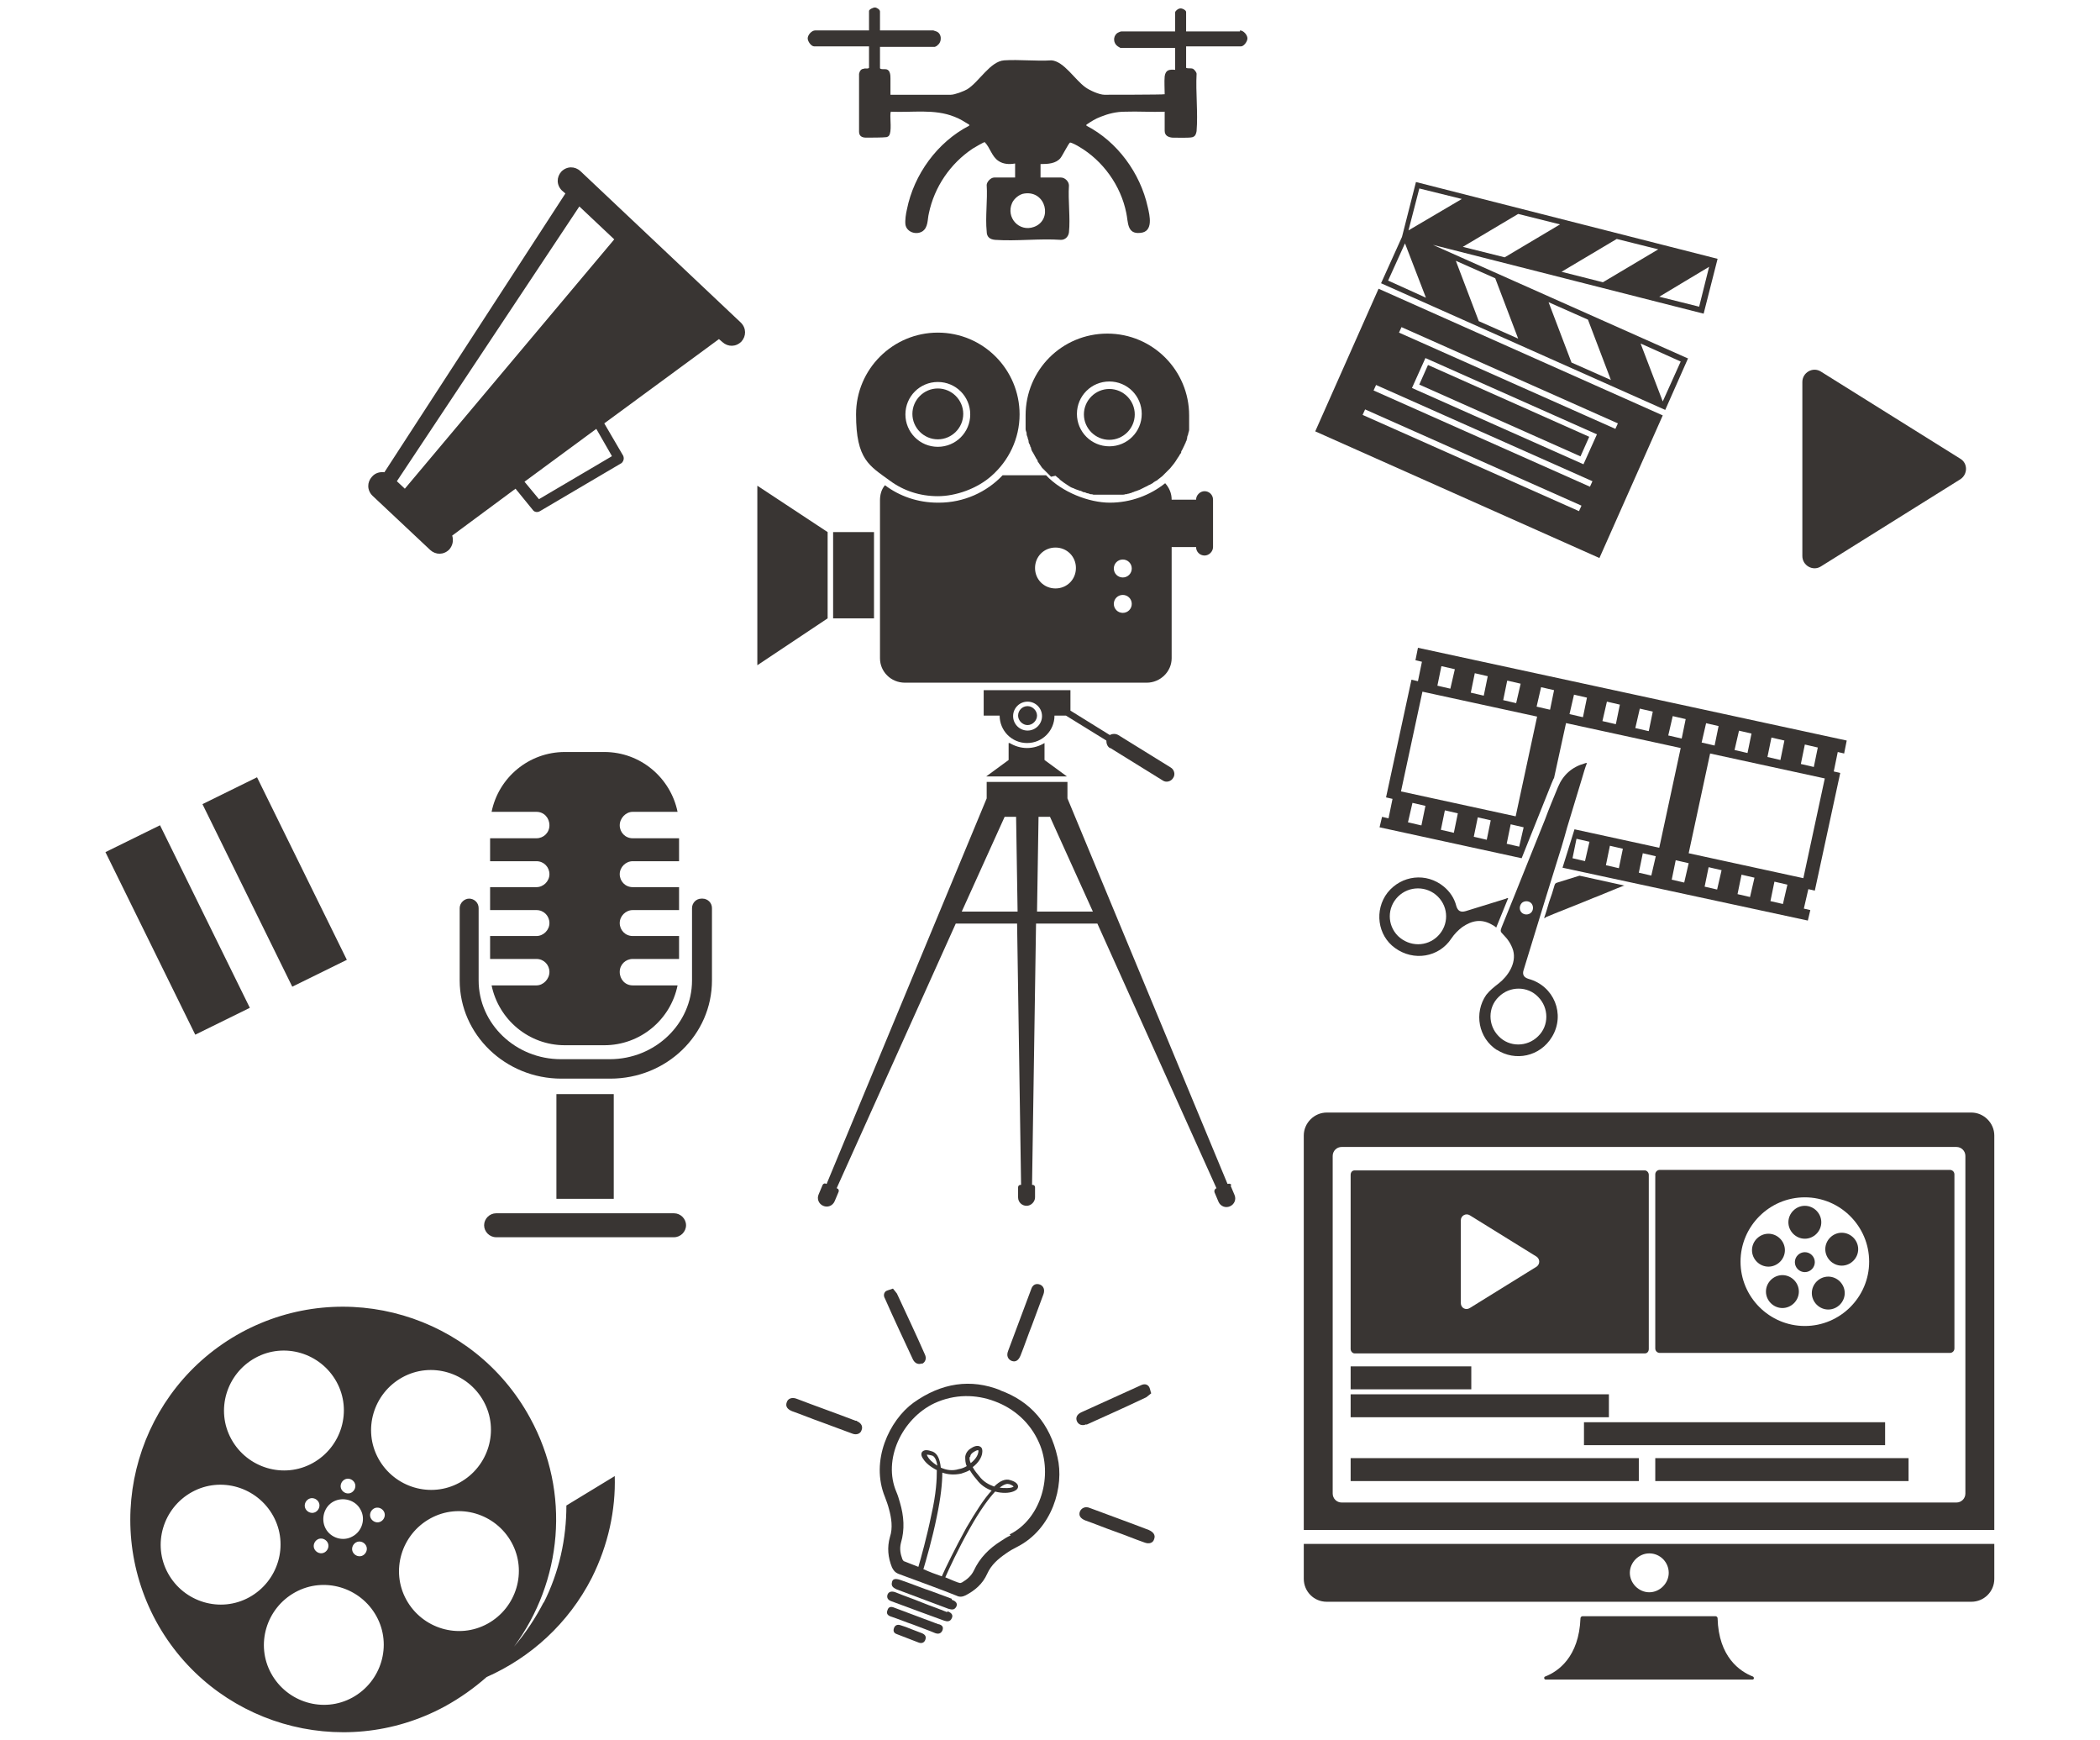 <?xml version="1.0" encoding="UTF-8"?>
<svg id="Calque_1" xmlns="http://www.w3.org/2000/svg" version="1.1" viewBox="0 0 421.2 349">
  <!-- Generator: Adobe Illustrator 29.8.0, SVG Export Plug-In . SVG Version: 2.1.1 Build 160)  -->
  <defs>
    <style>
      .st0 {
        fill: #393533;
      }
    </style>
  </defs>
  <path class="st0" d="M188.1,100.8c-4,0-7.7-1.3-10.6-3.5-.7.8-1,1.9-1,3v31.7c0,2.7,2.2,4.9,5,4.9h48.5c2.7,0,5-2.2,5-4.9v-22.3h4.9c0,1,.8,1.7,1.7,1.7s1.7-.8,1.7-1.7v-9.5c0-1-.8-1.7-1.7-1.7s-1.7.8-1.7,1.7h-4.9c0-1.3-.5-2.4-1.3-3.3-3,2.4-6.9,3.9-11.1,3.9s-9.6-2.1-12.8-5.5h-8.7c-3.2,3.4-7.8,5.5-12.8,5.5ZM225.2,112.2c1,0,1.8.8,1.8,1.8s-.8,1.8-1.8,1.8-1.8-.8-1.8-1.8.8-1.8,1.8-1.8ZM225.2,119.3c1,0,1.8.8,1.8,1.8s-.8,1.8-1.8,1.8-1.8-.8-1.8-1.8.8-1.8,1.8-1.8ZM211.7,109.8c2.3,0,4.1,1.8,4.1,4.1s-1.8,4.1-4.1,4.1-4.1-1.8-4.1-4.1,1.8-4.1,4.1-4.1Z"/>
  <rect class="st0" x="167.1" y="106.7" width="8.2" height="17.3"/>
  <polygon class="st0" points="166 106.7 151.9 97.4 151.9 133.4 166 124 166 106.7"/>
  <path class="st0" d="M188.1,77.9c-2.8,0-5.1,2.3-5.1,5.1s2.3,5.1,5.1,5.1,5.1-2.3,5.1-5.1-2.3-5.1-5.1-5.1Z"/>
  <path class="st0" d="M188.1,66.7c-9,0-16.4,7.3-16.4,16.4s2.7,10.3,6.8,13.3c2.7,2,6,3.1,9.6,3.1s7.9-1.5,10.8-4.1c3.4-3,5.6-7.4,5.6-12.3,0-9-7.3-16.4-16.4-16.4ZM188.1,89.6c-3.6,0-6.5-2.9-6.5-6.5s2.9-6.5,6.5-6.5,6.5,2.9,6.5,6.5-2.9,6.5-6.5,6.5Z"/>
  <path class="st0" d="M222.5,88.2c2.8,0,5.1-2.3,5.1-5.1s-2.3-5.1-5.1-5.1-5.1,2.3-5.1,5.1,2.3,5.1,5.1,5.1Z"/>
  <path class="st0" d="M211.7,95.4c.2.2.4.3.6.5.1,0,.2.2.3.3.3.2.5.4.8.6.3.2.6.4.9.6.3.2.6.4,1,.5.2.1.4.2.7.3.2,0,.4.2.6.2,0,0,0,0,0,0,0,0,0,0,0,0,.2,0,.5.2.7.3,0,0,0,0,.1,0,.2,0,.4.1.6.2.2,0,.5.1.7.2.2,0,.4,0,.6.1.2,0,.3,0,.5,0h0c.2,0,.4,0,.5,0,0,0,0,0,0,0h.1c.2,0,.3,0,.5,0,.5,0,1,0,1.5,0s.5,0,.7,0c.2,0,.3,0,.5,0,.2,0,.3,0,.4,0,.2,0,.4,0,.6,0,.2,0,.3,0,.5,0,.2,0,.4,0,.6-.1.2,0,.4,0,.5-.1,0,0,0,0,0,0,.1,0,.3,0,.4-.1.2,0,.4-.1.6-.2.2,0,.4-.2.6-.2.3-.1.5-.2.8-.3.4-.2.8-.4,1.2-.6.3-.1.5-.3.8-.4.1,0,.3-.2.4-.2,0,0,0,0,0,0,.2-.1.3-.2.4-.3.2-.1.3-.2.5-.3.1,0,.2-.1.3-.2.3-.2.6-.5.9-.7.2-.2.3-.3.5-.5l.6-.6c.2-.2.3-.3.5-.5.5-.6,1-1.2,1.4-1.9,0,0,0,0,0,0l.4-.6s0,0,0,0c.1-.2.2-.4.4-.6,0,0,0-.1,0-.2.1-.3.3-.5.4-.8.1-.2.2-.4.3-.6,0-.1.1-.3.2-.4,0-.2.1-.3.2-.5,0-.1,0-.2.1-.4,0,0,0,0,0-.1,0-.2.1-.5.2-.7,0-.3.2-.6.2-.9,0,0,0,0,0,0,0,0,0,0,0-.1,0-.2,0-.4,0-.6,0-.1,0-.3,0-.4,0-.3,0-.5,0-.8,0-.3,0-.6,0-1,0-9-7.3-16.4-16.4-16.4s-16.4,7.3-16.4,16.4,0,.6,0,.9c0,.3,0,.6,0,.9,0,.2,0,.3,0,.5,0,.2,0,.3,0,.4,0,.3.1.5.2.8,0,0,0,.1,0,.2,0,0,0,0,0,0,0,.2.1.5.2.7,0,.3.2.5.2.8,0,0,0,0,0,.1,0,0,0,0,0,0,0,.2.2.5.3.7,0,.2.1.4.2.5,0,0,0,.1,0,.2,0,0,0,.1.1.2,0,.2.2.4.3.6.2.3.3.6.5.9.1.2.2.4.4.6,0,0,0,0,0,.1s0,0,0,.1c.3.4.6.9.9,1.3,0,0,0,0,.1.1,0,0,0,0,0,0,.2.2.3.3.5.5.2.2.4.4.6.6.2.2.4.4.6.6h0s0,0,0,0ZM222.5,76.5c3.6,0,6.5,2.9,6.5,6.5s-2.9,6.5-6.5,6.5-6.5-2.9-6.5-6.5,2.9-6.5,6.5-6.5Z"/>
  <path class="st0" d="M206.1,141.6c-1.1,0-1.9.9-1.9,1.9s.9,1.9,1.9,1.9,1.9-.9,1.9-1.9-.9-1.9-1.9-1.9Z"/>
  <path class="st0" d="M209.5,149c-1,.6-2.2,1-3.5,1s-2.5-.4-3.5-1h-.2v3.4l-4.5,3.3h16.2l-4.5-3.3v-3.4h-.2Z"/>
  <path class="st0" d="M222.7,150l10.5,6.5c.7.5,1.7.2,2.1-.5.5-.7.2-1.7-.5-2.1l-10.5-6.5c-.5-.3-1.2-.3-1.7,0l-7.9-4.9v-4.1h-17.4v5.1h3.2c0,3,2.4,5.5,5.5,5.5s5.5-2.5,5.5-5.5h2.3l8.1,5c0,.6.2,1.2.7,1.5ZM206.1,146.5c-1.6,0-2.9-1.3-2.9-2.9s1.3-2.9,2.9-2.9,2.9,1.3,2.9,2.9-1.3,2.9-2.9,2.9Z"/>
  <path class="st0" d="M247,237.7c-.1-.3-.4-.4-.7-.3h-.1s-32.1-77.3-32.1-77.3v-3.3h-16.2v3.3l-32.1,77.3h-.1c-.3-.2-.6,0-.7.2l-.8,1.9c-.4.9,0,1.9.9,2.3.9.4,1.9,0,2.3-.9l.8-1.9c.1-.3,0-.6-.3-.7h-.1c0,0,23.9-53.1,23.9-53.1h12.3l.8,52.4h-.1c-.3,0-.5.2-.5.5v2c0,1,.8,1.7,1.7,1.7s1.7-.8,1.7-1.7v-2c0-.3-.2-.5-.5-.5h-.1l.8-52.4h12.3l23.9,53.1h-.1c-.3.2-.4.5-.3.8l.8,1.9c.4.9,1.4,1.3,2.3.9.9-.4,1.3-1.4.9-2.3l-.8-1.9ZM192.9,182.8l8.6-19h2.3l.3,19h-11.2ZM208,182.8l.3-19h2.3l8.6,19h-11.2Z"/>
  <path class="st0" d="M333.5,83.3l-57-25.4-12.7,28.6,57,25.4,12.7-28.6ZM281.1,65.6l43.4,19.3-.5,1.1-43.4-19.3.5-1.1ZM316.7,102.5l-43.4-19.3.5-1.1,43.4,19.3-.5,1.1ZM318.9,97.6l-43.4-19.3.5-1.1,43.4,19.3-.5,1.1ZM317.6,93.1l-34.4-15.3,2.7-6,34.4,15.3-2.7,6Z"/>
  <rect class="st0" x="299.6" y="64.7" width="4.3" height="35.4" transform="translate(103.7 324.5) rotate(-66)"/>
  <path class="st0" d="M338.6,71.9l-51.2-22.8,54.3,13.8,2.8-11-60.5-15.4-2.8,11-4.2,9.3,57,25.4,4.6-10.4ZM342.8,53.5l-2,8-8-2,10-6ZM324.2,47.9l8.4,2.1-11.1,6.6-8.3-2.1,11.1-6.6ZM304.5,42.9l8.4,2.1-11.1,6.6-8.4-2.1,11.1-6.6ZM284.7,37.8l8.5,2.1-10.7,6.3,2.2-8.5ZM278.4,56.3l3.4-7.5,4.2,10.9-7.5-3.4ZM296.6,64.4l-4.6-12.1,7.9,3.5,4.6,12.1-7.9-3.5ZM315.2,72.7l-4.6-12.1,7.9,3.5,4.6,12.1-7.9-3.5ZM329.1,68.9l8,3.6-3.6,8-4.4-11.5Z"/>
  <path class="st0" d="M369.9,151l.5-2.5-86-18.6-.5,2.5,1.3.3-.8,3.9-1.3-.3-5.1,23.6,1.3.3-.8,3.9-1.3-.3-.5,2.1,28.5,6.2c2-5,4-10,6-15,.2-.4.3-.8.5-1.1l2.4-11,23,5-4.3,20-17-3.7-2.4,7.7,49.2,10.6.5-2.1-1.3-.3.9-3.9,1.3.3,5.1-23.6-1.3-.3.8-3.9,1.3.3ZM302.4,136.5l2.6.6-.9,3.9-2.6-.6.8-3.9ZM295.8,135l2.6.6-.8,3.9-2.6-.6.8-3.9ZM289.2,133.6l2.6.6-.9,3.9-2.6-.6.8-3.9ZM285,165.5l-2.6-.6.9-3.9,2.6.6-.8,3.9ZM291.6,167l-2.6-.6.8-3.9,2.6.6-.8,3.9ZM298.2,168.4l-2.6-.6.8-3.9,2.6.6-.8,3.9ZM304.8,169.8l-2.6-.6.8-3.9,2.6.6-.9,3.9ZM304,163.7l-23-5,4.3-20,23,5-4.3,20ZM310.8,142.3l-2.6-.6.9-3.9,2.6.6-.8,3.9ZM318,172.7l-2.6-.6.8-3.9,2.6.6-.9,3.9ZM324.7,174.1l-2.6-.6.8-3.9,2.6.6-.8,3.9ZM331.3,175.6l-2.6-.6.8-3.9,2.6.6-.9,3.9ZM362,149.3l2.6.6-.8,3.9-2.6-.6.8-3.9ZM355.3,147.9l2.6.6-.8,3.9-2.6-.6.8-3.9ZM348.7,146.5l2.6.6-.8,3.9-2.6-.6.9-3.9ZM342.1,145l2.6.6-.8,3.9-2.6-.6.9-3.9ZM317.4,143.8l-2.6-.6.9-3.9,2.6.6-.8,3.9ZM324,145.2l-2.6-.6.9-3.9,2.6.6-.8,3.9ZM330.6,146.6l-2.6-.6.9-3.9,2.6.6-.8,3.9ZM334.6,147.5l.9-3.9,2.6.6-.8,3.9-2.6-.6ZM337.9,177l-2.6-.6.8-3.9,2.6.6-.9,3.9ZM344.5,178.4l-2.6-.6.8-3.9,2.6.6-.9,3.9ZM351.1,179.9l-2.6-.6.8-3.9,2.6.6-.9,3.9ZM357.7,181.3l-2.6-.6.8-3.9,2.6.6-.9,3.9ZM361.7,176.1l-23-5,4.3-20,23,5-4.3,20Z"/>
  <path class="st0" d="M300.2,210.5c3.7,2.4,8.7,1.4,11.1-2.6,2.7-4.5.4-10.2-4.7-11.6-1-.3-1.3-.9-1-1.8,1.5-5,3.1-10,4.6-15,.6-1.9,1.2-3.9,1.8-5.8.8-2.5,1.6-5.1,2.3-7.7,1-3.3,2-6.6,3-9.9.3-1,.6-2.1,1-3.1-.2,0-.3,0-.5.1-2.5.7-4.3,2.3-5.3,4.7-.9,2.2-1.8,4.3-2.6,6.5-1.1,2.7-2.2,5.5-3.3,8.2-1.8,4.5-3.6,9-5.4,13.4-.3.8-.3.9.3,1.5.9.9,1.6,1.9,2,3.2.7,2.6-1.1,5.2-2.9,6.6-.9.7-1.8,1.4-2.5,2.3-2.5,3.6-1.6,8.7,2.2,11.1ZM305.2,181.1c.5-.5,1.4-.5,1.9,0,.5.5.5,1.4,0,1.9-.5.5-1.4.5-1.9,0-.5-.5-.5-1.3,0-1.9ZM300.6,199.9c2.2-2.2,5.8-2.2,7.9,0,2.2,2.2,2.2,5.8,0,7.9-2.2,2.2-5.8,2.2-7.9,0-2.2-2.2-2.2-5.8,0-7.9Z"/>
  <path class="st0" d="M300.1,186c.8-2,1.6-3.9,2.4-5.9-.2,0-.3,0-.4.1-2.7.8-5.4,1.7-8.1,2.5-1,.3-1.6,0-1.9-1-.4-1.6-1.3-2.9-2.5-3.9-3.5-2.9-8.5-2.3-11.3,1.2-2.7,3.5-2,8.6,1.5,11.1,3.7,2.7,8.8,1.9,11.3-1.9.6-.9,1.4-1.7,2.2-2.3,1.9-1.3,3.8-1.7,5.9-.5.4.2.7.4,1,.7ZM288.4,187.7c-2.2,2.2-5.7,2.2-8,0-2.2-2.2-2.2-5.7,0-7.9,2.2-2.2,5.8-2.2,8,0,2.2,2.2,2.2,5.7,0,7.9Z"/>
  <path class="st0" d="M325.9,177.6l-9.1-2c-1.5.5-3,.9-4.5,1.4-.3.1-.4.2-.5.5-.3,1.1-.7,2.3-1.1,3.4-.3,1-.6,2.1-1,3.2.2,0,.3-.1.4-.2,3.1-1.3,6.3-2.5,9.4-3.8,2.1-.8,4.1-1.7,6.2-2.5Z"/>
  <path class="st0" d="M271.7,271.4h58.2c.5,0,.8-.4.8-.9v-34.9c0-.5-.4-.9-.8-.9h-58.2c-.5,0-.8.4-.8.9v34.9c0,.5.4.9.8.9ZM293,244.7c0-.9,1-1.5,1.8-1l13.4,8.3c.7.5.7,1.5,0,2l-13.4,8.3c-.8.5-1.8,0-1.8-1v-16.7Z"/>
  <path class="st0" d="M395.4,223.1h-129.3c-2.5,0-4.6,2.1-4.6,4.6v79.1h138.5v-79.1c0-2.5-2.1-4.6-4.6-4.6ZM394.2,299.5c0,1-.8,1.8-1.8,1.8h-123.3c-1,0-1.8-.8-1.8-1.8v-67.7c0-1,.8-1.8,1.8-1.8h123.3c1,0,1.8.8,1.8,1.8v67.7Z"/>
  <path class="st0" d="M391.1,234.6h-58.2c-.5,0-.9.4-.9.9v34.9c0,.5.4.9.9.9h58.2c.5,0,.9-.4.9-.9v-34.9c0-.5-.4-.9-.9-.9ZM362,265.9c-7.1,0-12.9-5.8-12.9-12.9s5.8-12.9,12.9-12.9,12.9,5.8,12.9,12.9-5.8,12.9-12.9,12.9Z"/>
  <path class="st0" d="M358,250.7c0-1.8-1.5-3.3-3.3-3.3s-3.3,1.5-3.3,3.3,1.5,3.3,3.3,3.3,3.3-1.5,3.3-3.3Z"/>
  <path class="st0" d="M357.5,255.7c-1.8,0-3.3,1.5-3.3,3.3s1.5,3.3,3.3,3.3,3.3-1.5,3.3-3.3-1.5-3.3-3.3-3.3Z"/>
  <path class="st0" d="M362,251.1c-1.1,0-2,.9-2,2s.9,2,2,2,2-.9,2-2-.9-2-2-2Z"/>
  <path class="st0" d="M362,248.4c1.8,0,3.3-1.5,3.3-3.3s-1.5-3.3-3.3-3.3-3.3,1.5-3.3,3.3,1.5,3.3,3.3,3.3Z"/>
  <path class="st0" d="M366.7,256c-1.8,0-3.3,1.5-3.3,3.3s1.5,3.3,3.3,3.3,3.3-1.5,3.3-3.3-1.5-3.3-3.3-3.3Z"/>
  <path class="st0" d="M366.1,250.5c0,1.8,1.5,3.3,3.3,3.3s3.3-1.5,3.3-3.3-1.5-3.3-3.3-3.3-3.3,1.5-3.3,3.3Z"/>
  <path class="st0" d="M261.5,316.6c0,2.5,2,4.6,4.6,4.6h129.3c2.5,0,4.6-2,4.6-4.6v-7h-138.5v7ZM330.8,311.5c2.2,0,3.9,1.8,3.9,3.9s-1.8,3.9-3.9,3.9-3.9-1.8-3.9-3.9,1.8-3.9,3.9-3.9Z"/>
  <rect class="st0" x="270.9" y="274" width="24.2" height="4.6"/>
  <rect class="st0" x="270.9" y="279.6" width="51.8" height="4.6"/>
  <rect class="st0" x="317.7" y="285.2" width="60.4" height="4.6"/>
  <rect class="st0" x="270.9" y="292.4" width="57.8" height="4.6"/>
  <rect class="st0" x="332" y="292.4" width="50.8" height="4.6"/>
  <path class="st0" d="M351.6,336.2c-2.6-1-6.9-3.9-7.1-11.7,0-.2-.2-.4-.4-.4h-26.7c-.2,0-.4.2-.4.4-.3,7.8-4.5,10.7-7.1,11.7-.3.1-.2.6.1.6h41.5c.3,0,.4-.4.1-.6Z"/>
  <path class="st0" d="M365.2,113.6l28-17.5c1.5-1,1.5-3.2,0-4.1l-28-17.5c-1.6-1-3.7.2-3.7,2.1v34.9c0,1.9,2.1,3.1,3.7,2.1Z"/>
  <path class="st0" d="M204.7,271.8c.8-2,1.5-4.1,2.3-6.1.8-2.1,1.5-4.1,2.3-6.2.3-.9,0-1.6-.7-1.9-.8-.3-1.5,0-1.8,1-1.5,4.1-3.1,8.2-4.6,12.3-.4,1,0,1.7.7,2,.8.3,1.4-.1,1.8-1.1Z"/>
  <path class="st0" d="M171.8,284.9c0,0-.2,0-.2,0-3.9-1.5-7.9-2.9-11.8-4.4-1-.4-1.8,0-2,.7-.3.8.1,1.4,1.1,1.8,2,.7,3.9,1.5,5.9,2.2,2.1.8,4.1,1.5,6.2,2.3.8.3,1.6,0,1.8-.7.3-.7,0-1.4-.9-1.8Z"/>
  <path class="st0" d="M184.9,273.5c.7-.3,1-1.1.6-1.9-1.8-4.1-3.7-8.1-5.6-12.2-.2-.3-.5-.6-.8-1-.5.2-1,.3-1.4.5-.5.4-.5,1-.2,1.5,1.8,4.1,3.7,8.1,5.6,12.2.4.8,1.1,1.1,1.8.8Z"/>
  <path class="st0" d="M230.4,306.8c-3.9-1.5-7.8-2.9-11.8-4.4-.9-.4-1.7,0-2,.7-.3.8.1,1.4,1.1,1.8,2,.7,3.9,1.5,5.9,2.2,2,.7,3.9,1.5,5.9,2.2,1,.4,1.8.1,2-.7.3-.8-.2-1.4-1.1-1.8Z"/>
  <path class="st0" d="M217.9,285.7c4-1.8,8-3.6,12-5.5.3-.2.6-.5,1-.8-.2-.5-.2-1-.5-1.4-.4-.5-1-.5-1.6-.2-4,1.8-7.9,3.6-11.9,5.4-.9.4-1.2,1.1-.9,1.8.3.7,1.1,1,1.9.6Z"/>
  <path class="st0" d="M190.9,320.6c-1.7-.6-3.4-1.3-5.2-1.9-1.7-.6-3.4-1.3-5.2-1.9-.9-.3-1.5-.2-1.6.5-.2.8.3,1.1.9,1.4,3.5,1.3,6.9,2.6,10.4,3.9.7.2,1.2.3,1.6-.4.3-.6,0-1.1-.9-1.4Z"/>
  <path class="st0" d="M190,323.3c-1.7-.7-3.5-1.3-5.2-2-1.7-.7-3.5-1.3-5.2-2-.8-.3-1.4-.1-1.6.5-.2.7.2,1.1.8,1.3,3.5,1.3,7,2.6,10.6,3.9.6.2,1.2.2,1.5-.5.3-.6,0-1.1-.9-1.4Z"/>
  <path class="st0" d="M188.2,325.7c-2.9-1.1-5.9-2.2-8.8-3.3-.7-.3-1.2-.2-1.4.5-.3.7.1,1.1.8,1.3,1.5.5,2.9,1.1,4.4,1.6,1.5.6,3,1.1,4.4,1.7.6.2,1.1.1,1.4-.5.3-.7,0-1.1-.7-1.3Z"/>
  <path class="st0" d="M184.9,327.5c-.7-.3-1.4-.5-2.1-.8-.7-.3-1.5-.6-2.2-.8-.6-.2-1.1,0-1.3.6-.2.6,0,1,.6,1.2,1.5.6,2.9,1.1,4.4,1.7.6.2,1.1,0,1.3-.6.2-.6,0-1-.7-1.3Z"/>
  <path class="st0" d="M200.7,278.8c-6-2.4-11.9-1.5-17.5,2.5-4.8,3.5-8.7,11.6-5.7,18.9.3.8.6,1.6.8,2.4.5,1.8.8,3.8.2,5.6-.6,2.1-.4,4.1.4,6.1.3.6.6,1,1.3,1.3,1.9.7,9.8,3.6,11.7,4.4.6.3,1.2.2,1.8-.1,1.9-1,3.4-2.3,4.3-4.3.8-1.8,2.2-3,3.8-4.1.7-.5,1.4-.9,2.2-1.3,7.1-3.6,9.5-12.2,8.1-18-1.5-6.7-5.4-11.2-11.5-13.4ZM185.2,314.7c.5-1.7,1.8-6.1,2.7-10.6.8-3.8,1.1-6.7,1.1-8.8,1.1.4,2.4.5,3.8.2.6-.2,1.2-.4,1.7-.7.6,1,1.3,1.8,1.4,1.9.8,1.1,1.9,1.8,3,2.2-1.5,1.6-3.1,4.1-5.1,7.5-2.2,4-4.2,8.1-4.9,9.7-1.2-.4-2.5-.9-3.6-1.4ZM194.6,292.2c0-.5.3-.8.8-1.1.5-.3.7-.3.8-.3h0c0,0,.1.2,0,.5-.1.6-.6,1.4-1.5,2.1-.2-.4-.3-.9-.2-1.3ZM202.7,307.9c-.7.3-1.3.7-1.9,1.1-2.4,1.5-4.3,3.4-5.5,6-.5,1-1.3,1.7-2.3,2.3-.2.1-.4.2-.6.1-.2,0-1.4-.5-2.8-1.1.7-1.6,2.6-5.7,4.8-9.6,2.3-4.1,4-6.3,5.2-7.6,1.5.4,2.8.3,3.6,0,.8-.3,1-.7,1-1,0-.5-.5-1-1.6-1.3-.9-.3-2,.1-3.2,1.3-1.1-.4-2.2-1-3-2.1h0c-.3-.4-.9-1-1.3-1.8,1.2-.9,1.8-2,1.9-2.8.1-.6,0-1.1-.4-1.3-.3-.2-.9-.3-1.8.3-.7.4-1.1,1-1.2,1.7,0,.6,0,1.3.3,1.9-.5.3-1,.5-1.6.6-1.3.4-2.5.2-3.6-.3-.2-1.8-.7-2.8-1.6-3.2-1.1-.4-1.7-.4-2.1,0-.2.2-.4.7.2,1.5.5.8,1.5,1.6,2.7,2.2,0,1.8-.1,4.6-1.1,9-.9,4.4-2.1,8.7-2.6,10.4-1.5-.6-2.6-1-2.8-1.1-.2,0-.3-.3-.4-.4-.4-1.1-.6-2.1-.3-3.3.8-2.7.6-5.4-.2-8.1-.2-.7-.4-1.4-.7-2.1-2.8-6.5,1.1-14.7,7.6-17.8,4.1-1.9,8.4-1.8,12.1-.4,3.8,1.4,7.1,4.2,8.9,8.3,2.9,6.5.4,15.3-5.9,18.4ZM200.4,298.4c1-.8,1.6-.9,1.9-.8,0,0,0,0,.1,0,.6.2.8.4.9.5-.1.1-.5.3-1.3.3-.5,0-1.1,0-1.6-.1ZM188,293.9c-.5-.3-1-.7-1.3-1-.6-.6-.8-1.1-.8-1.2,0,0,.4,0,1.1.2.3.1.8.6,1,2Z"/>
  <path class="st0" d="M107.6,187.7h-9.3v4.6h9.3c1.5,0,2.6,1.2,2.6,2.6s-1.2,2.7-2.6,2.7h-9c1.4,6.8,7.4,12,14.7,12h7.9c7.2,0,13.3-5.1,14.7-12h-9c-1.5,0-2.6-1.2-2.6-2.7s1.2-2.6,2.6-2.6h9.3v-4.6h-9.3c-1.5,0-2.6-1.2-2.6-2.6s1.2-2.6,2.6-2.6h9.3v-4.6h-9.3c-1.5,0-2.6-1.2-2.6-2.6s1.2-2.6,2.6-2.6h9.3v-4.6h-9.3c-1.5,0-2.6-1.2-2.6-2.6s1.2-2.7,2.6-2.7h9c-1.4-6.8-7.4-12-14.7-12h-7.9c-7.2,0-13.3,5.1-14.7,12h9c1.5,0,2.6,1.2,2.6,2.7s-1.2,2.6-2.6,2.6h-9.3v4.6h9.3c1.5,0,2.6,1.2,2.6,2.6s-1.2,2.6-2.6,2.6h-9.3v4.6h9.3c1.5,0,2.6,1.2,2.6,2.6s-1.2,2.6-2.6,2.6Z"/>
  <path class="st0" d="M140.7,180.2c-1.1,0-1.9.9-1.9,1.9v14.5c0,8.7-7.4,15.8-16.5,15.8h-9.8c-9.1,0-16.5-7.1-16.5-15.8v-14.5c0-1.1-.9-1.9-1.9-1.9s-1.9.9-1.9,1.9v14.5c0,10.9,9.2,19.7,20.4,19.7h9.8c11.3,0,20.4-8.8,20.4-19.7v-14.5c0-1.1-.9-1.9-1.9-1.9Z"/>
  <rect class="st0" x="111.6" y="219.4" width="11.5" height="21"/>
  <path class="st0" d="M135.2,243.3h-35.7c-1.3,0-2.4,1.1-2.4,2.4s1.1,2.4,2.4,2.4h35.7c1.3,0,2.4-1.1,2.4-2.4s-1.1-2.4-2.4-2.4Z"/>
  <rect class="st0" x="29.6" y="166" width="12.2" height="40.8" transform="translate(-78.7 35) rotate(-26.2)"/>
  <rect class="st0" x="49.1" y="156.4" width="12.2" height="40.8" transform="translate(-72.5 42.6) rotate(-26.2)"/>
  <path class="st0" d="M116.4,34.3c-1.1-1-2.7-1-3.8.1-1,1.1-1,2.7.1,3.8l.7.6-36.3,55.9h0c-.9-.1-1.8.1-2.5.9-1,1.1-1,2.7.1,3.8l11.6,10.9c1.1,1,2.7,1,3.8-.1.7-.8.9-1.8.6-2.8l12.7-9.4,3.5,4.3c.3.4.9.5,1.4.2l16.3-9.6c0,0,.2-.1.2-.2.3-.3.4-.8.2-1.3l-3.8-6.5,23-16.9.7.6c1.1,1,2.7,1,3.8-.1,1-1.1,1-2.7-.1-3.8l-32.2-30.4ZM122.7,91.5l-14.6,8.6-2.9-3.5,14.4-10.6,3.1,5.4ZM81.2,98l-1.6-1.5,36.6-55.1,7,6.6-42,50Z"/>
  <path class="st0" d="M109.1,321.2c-1.7,3.3-3.7,6.3-6,9,0,0,0,0,0,0,9.6-13,11.5-30.8,3.2-45.9-11.3-20.7-37.2-28.3-57.9-17.1-20.7,11.3-28.3,37.2-17.1,57.9,11.3,20.7,37.2,28.3,57.9,17.1,3.1-1.7,5.9-3.7,8.4-5.9,0,0,0,0,0,0,0,0,0,0,0,0,8.8-3.9,16.4-10.7,21.1-19.9,3.3-6.6,4.8-13.6,4.6-20.4l-9.7,5.9c0,6.6-1.4,13.3-4.6,19.6ZM73.4,309.9c.4.7.1,1.6-.6,2-.7.4-1.6.1-2-.6-.4-.7-.1-1.6.6-2,.7-.4,1.6-.1,2,.6ZM72.3,302.7c1.1,1.9.3,4.4-1.6,5.4-1.9,1.1-4.4.3-5.4-1.6-1-1.9-.3-4.4,1.6-5.4,1.9-1,4.4-.3,5.4,1.6ZM63.7,308.7c.7-.4,1.6-.1,2,.6.4.7.1,1.6-.6,2-.7.4-1.6.1-2-.6-.4-.7-.1-1.6.6-2ZM61.3,302.6c-.4-.7-.1-1.6.6-2,.7-.4,1.6-.1,2,.6.4.7.1,1.6-.6,2-.7.4-1.6.1-2-.6ZM71.1,297.3c.4.7.1,1.6-.6,2-.7.4-1.6.1-2-.6-.4-.7-.1-1.6.6-2,.7-.4,1.6-.1,2,.6ZM51.2,272.3c5.8-3.2,13.1-1,16.3,4.8,3.2,5.8,1,13.1-4.8,16.3-5.8,3.2-13.1,1-16.3-4.8-3.2-5.8-1-13.1,4.8-16.3ZM50,320.3c-5.8,3.2-13.1,1-16.3-4.8-3.2-5.8-1-13.1,4.8-16.3,5.8-3.2,13.1-1,16.3,4.8,3.2,5.8,1,13.1-4.8,16.3ZM70.7,340.4c-5.8,3.2-13.1,1-16.3-4.8-3.2-5.8-1-13.1,4.8-16.3,5.8-3.2,13.1-1,16.3,4.8,3.2,5.8,1,13.1-4.8,16.3ZM76.4,305.1c-.7.4-1.6.1-2-.6-.4-.7-.1-1.6.6-2,.7-.4,1.6-.1,2,.6.4.7.1,1.6-.6,2ZM75.9,292.5c-3.2-5.8-1-13.1,4.8-16.3,5.8-3.2,13.1-1,16.3,4.8,3.2,5.8,1,13.1-4.8,16.3-5.8,3.2-13.1,1-16.3-4.8ZM81.5,320.8c-3.2-5.8-1-13.1,4.8-16.3,5.8-3.2,13.1-1,16.3,4.8,3.2,5.8,1,13.1-4.8,16.3-5.8,3.2-13.1,1-16.3-4.8Z"/>
  <path class="st0" d="M248.7,6.3h-10.8v-3.9c0-.4-.9-.8-1.2-.7-.4,0-1,.5-1,.8v3.8h-10.8c-.2,0-.8.3-.9.4-.8.7-.7,2,.2,2.6,0,0,.5.3.5.3h11v4.4c-1.2-.1-1.9,0-2.1,1.3-.1,1.1,0,2.5,0,3.6h-.1c0,.1-12,.1-12,.1-1,0-3-.9-3.8-1.5-2.1-1.5-4.3-5.2-6.8-5.4-3.1.2-6.4-.2-9.5,0-2.8.2-5,4.3-7.4,5.8-.7.4-2.5,1.1-3.3,1.1h-12.1c0-1.1,0-2.2,0-3.2,0-.6,0-1.7-.8-1.9-.4-.1-1,.1-1.3-.2v-4.3h11s.5-.2.5-.3c1-.7.9-2.4-.2-2.8,0,0-.6-.2-.6-.2h-10.7v-3.8c0-.4-.7-.8-1-.8-.4,0-1.2.4-1.2.7v3.9h-10.8c-.7,0-1.5.9-1.5,1.6,0,.6.7,1.6,1.3,1.6h11v4.3c-.3.3-.7,0-1.1.2-.5,0-.8.5-.9,1v11.6c0,.9.6,1.2,1.4,1.2.8,0,3.5,0,4.1-.1.1,0,.5-.2.5-.3.6-.7.2-3.5.3-4.4,0,0,0-.3.1-.4,4.3.2,8.7-.6,12.7,1,1.1.4,2,1,3,1.6v.2c-6.4,3.3-11.1,9.8-12.5,16.8-.2.8-.4,2.2-.3,3,.2,1.5,2.1,2.2,3.4,1.4,1.2-.8,1-2.4,1.3-3.6,1.1-5.3,4.3-10,8.8-13,.3-.2,2.2-1.3,2.4-1.3,1.1,1.1,1.4,2.9,2.8,3.8.9.6,2.1.7,3.2.5h.1v2.8h-4.2c-.7,0-1.5.9-1.5,1.5.2,3-.3,6.4,0,9.3,0,1.1.6,1.6,1.7,1.7,4.3.3,8.9-.3,13.2,0,.9,0,1.5-.7,1.6-1.5.3-2.9-.2-6.4,0-9.4,0-.8-.8-1.6-1.6-1.6h-4.1v-2.7h.1c1.4,0,3-.1,3.9-1.2.4-.5,1.6-2.9,1.9-3.1.2-.1,1.5.6,1.8.8,4.8,2.8,8.4,7.8,9.5,13.3.4,1.8.1,4.3,2.8,4,2.7-.2,1.9-3.5,1.5-5.2-1.5-6.8-6.1-13.1-12.3-16.3v-.2c.9-.6,1.8-1.2,2.9-1.6,1.5-.6,3.1-1,4.8-1,2.6-.1,5.4.1,8,0v3.8c0,1,.7,1.3,1.5,1.4.8,0,3.5.1,4.1-.1.6-.2.7-.7.8-1.2.3-3.7-.2-7.8,0-11.5,0-.3-.4-.8-.7-1-.5-.2-1,0-1.4-.2v-4.3h11c.6,0,1.3-1,1.3-1.6,0-.7-.8-1.6-1.5-1.6ZM207.4,45.5c-3,1.1-5.7-1.9-4.4-4.8.4-.9,1.5-1.8,2.5-1.9,4.3-.6,5.7,5.3,1.9,6.7Z"/>
</svg>
